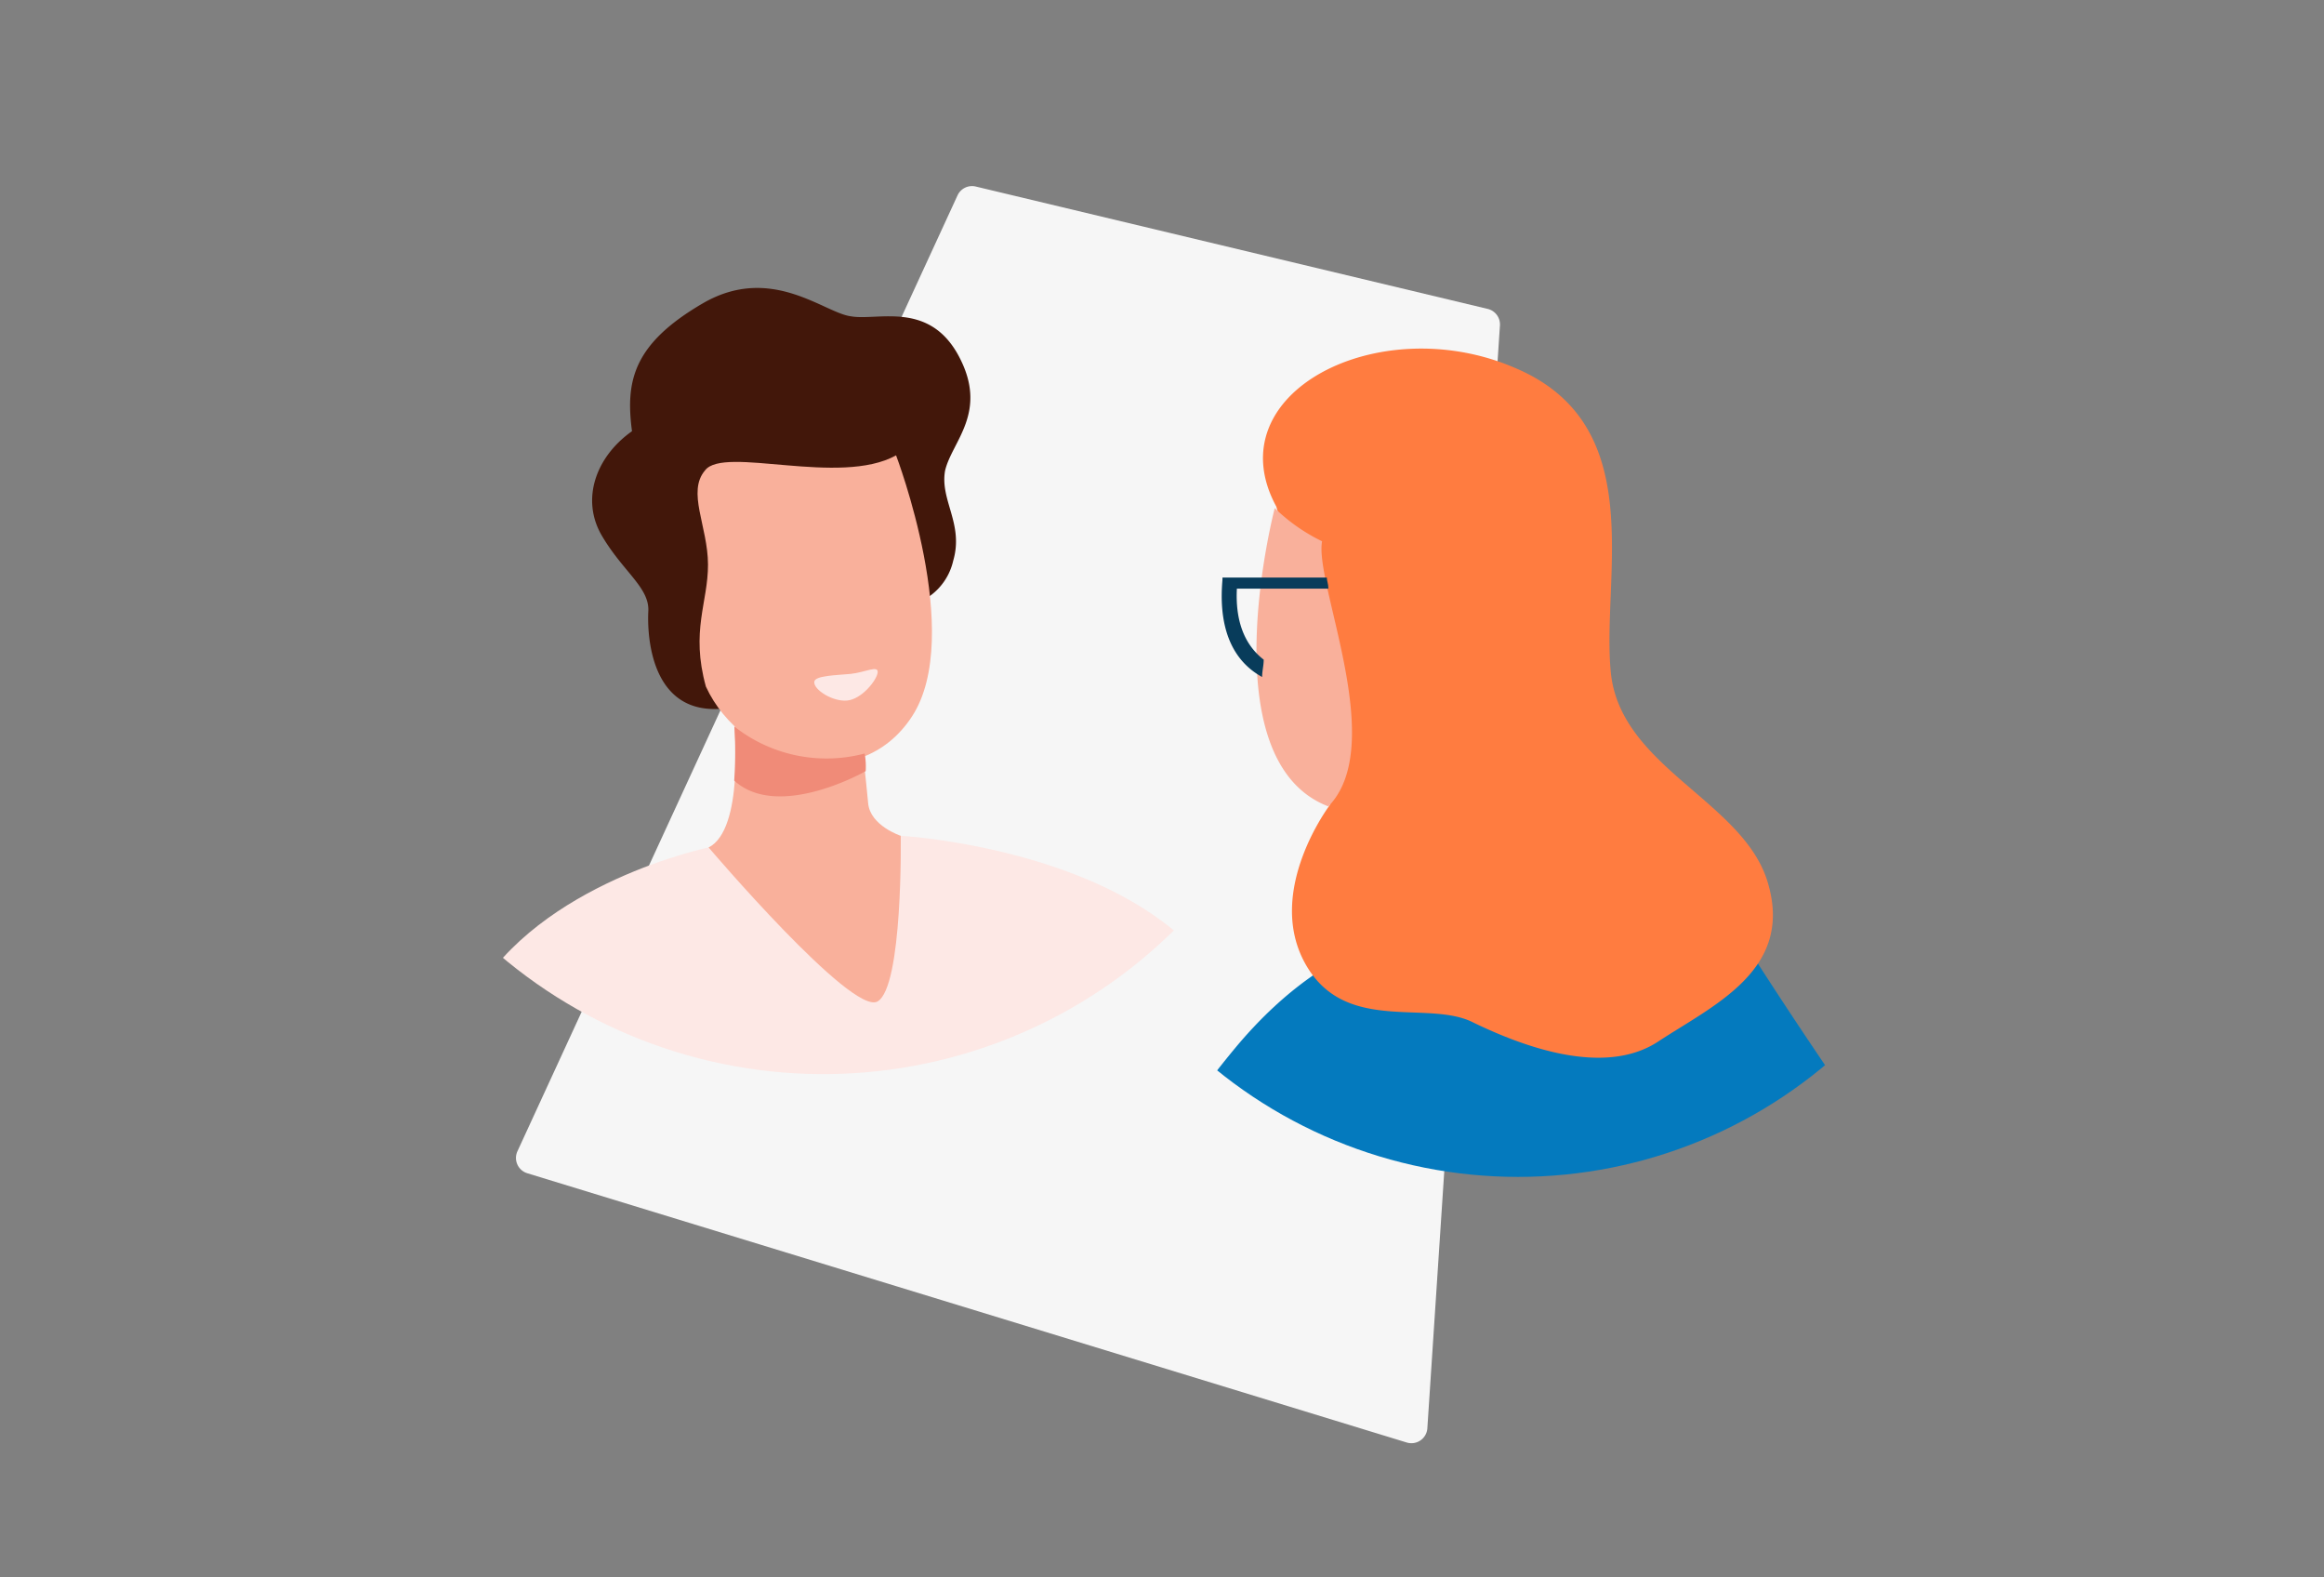 <svg xmlns="http://www.w3.org/2000/svg" xmlns:xlink="http://www.w3.org/1999/xlink" width="280" height="190" viewBox="0 0 280 190">
  <rect x="0" y="0" width="280" height="190" fill="#808080" stroke="none"/>
  <defs>
    <clipPath id="clip-path">
      <rect id="Rectangle_830" data-name="Rectangle 830" width="118.554" height="151.422" transform="translate(27.107 13.416)" fill="none"/>
    </clipPath>
    <clipPath id="clip-path-2">
      <path id="Tracé_2803" data-name="Tracé 2803" d="M63.868,0a60.19,60.19,0,1,0,7.567.444A60.92,60.92,0,0,0,64.363,0Z" fill="none"/>
    </clipPath>
    <clipPath id="clip-path-3">
      <path id="Tracé_2809" data-name="Tracé 2809" d="M90.228,75.16a57.6,57.6,0,1,0,57.6-57.6,57.6,57.6,0,0,0-57.6,57.6" fill="none"/>
    </clipPath>
  </defs>
  <g id="ICS-charte-graphique-element-5" transform="translate(-4292 -195)">
    <rect id="Rectangle_877" data-name="Rectangle 877" width="280" height="190" transform="translate(4292 195)" fill="none"/>
    <g id="Groupe_2027" data-name="Groupe 2027" transform="translate(4327.058 204)">
      <g id="Groupe_2021" data-name="Groupe 2021">
        <g id="Groupe_2019" data-name="Groupe 2019" opacity="0.927" style="isolation: isolate">
          <g id="Groupe_2018" data-name="Groupe 2018">
            <g id="Groupe_2017" data-name="Groupe 2017" clip-path="url(#clip-path)">
              <path id="Tracé_2796" data-name="Tracé 2796" d="M144.183,28.209,82.506,13.469a1.925,1.925,0,0,0-2.2,1.067L27.284,129.671a1.925,1.925,0,0,0,1.185,2.647l105.958,32.434a1.925,1.925,0,0,0,2.485-1.714l8.745-132.83a1.925,1.925,0,0,0-1.474-2" fill="#fff"/>
            </g>
          </g>
        </g>
      </g>
      <g id="Groupe_2023" data-name="Groupe 2023">
        <g id="Groupe_2022" data-name="Groupe 2022" clip-path="url(#clip-path-2)">
          <path id="Tracé_2797" data-name="Tracé 2797" d="M74.735,63.871a7.193,7.193,0,0,0,5.05-5.323c1.3-4.437-1.605-7.28-.981-10.842.812-3.54,5.256-7.022,1.672-13.776s-9.824-4.256-13.009-4.83c-3.208-.389-9.572-6.332-17.807-1.587-8.447,4.911-9.374,9.394-8.574,15.427-4.4,3.1-6.172,8.251-3.634,12.58s5.752,6.251,5.6,9.1.192,14.193,11.263,11.324C65.2,73.057,74.738,63.875,74.738,63.875" fill="#42170a" fill-rule="evenodd"/>
          <path id="Tracé_2798" data-name="Tracé 2798" d="M58.69,93.519l-8.372-.442S29.891,97.3,22.089,111.1-2.474,158.859.309,172.218s37.1,16.183,56.884,17.245l4.336-7.325s-30.5-10.6-40.947-17.608c7.683-20.705,12.305-27.23,12.305-27.23s1.674,39.84,20.707,61.3c34,7,47.539-5.144,53.733-13.584-3.61-20.735-4.149-46.268-4.149-46.268s14.309,25.672,24.344,29.763c10.012,4.279,20.959-7.031,22.717-56.22l-8.943-2.043s-7.754,33.909-11.077,34.463-11.477-31.648-24.033-41.789C93.818,92.8,73.467,91.674,73.467,91.674Z" fill="#fde8e5" fill-rule="evenodd"/>
          <path id="Tracé_2799" data-name="Tracé 2799" d="M72.9,45.841s8.282,21.686,1.928,31.446S54.385,83.231,49.989,73.7c-1.863-6.736.271-10.116.254-14.713s-2.577-8.738-.347-11.34c2.277-2.979,16.229,1.97,23.006-1.8" fill="#f9b09b" fill-rule="evenodd"/>
          <path id="Tracé_2800" data-name="Tracé 2800" d="M50.318,93.077s17.261,20.286,20.343,18.554,2.805-19.957,2.805-19.957-3.682-1.213-3.927-3.923-.805-7.566-.805-7.566L53.426,78.518s1.175,12.4-3.108,14.559" fill="#f9b09b" fill-rule="evenodd"/>
          <path id="Tracé_2801" data-name="Tracé 2801" d="M53.425,78.518a17.934,17.934,0,0,0,15.691,3.245,8.485,8.485,0,0,1,.125,2.122s-10.494,6-15.84,1.141a50.02,50.02,0,0,0,.024-6.508" fill="#f08b78" fill-rule="evenodd"/>
          <path id="Tracé_2802" data-name="Tracé 2802" d="M67.408,72.173c1.744-.171,3.39-1.108,3.275-.164s-1.92,3.2-3.664,3.372-4.086-1.317-3.972-2.261c.092-.754,2.617-.776,4.361-.947" fill="#fde8e5" fill-rule="evenodd"/>
        </g>
      </g>
      <g id="Groupe_2025" data-name="Groupe 2025">
        <g id="Groupe_2024" data-name="Groupe 2024" clip-path="url(#clip-path-3)">
          <path id="Tracé_2804" data-name="Tracé 2804" d="M137.825,103.158s-11.7-.768-24.051,14.059c-8.067,9.68-25.853,35.547-25.853,35.547l9.695-5.893-9.695,5.893s13.117,29.654,21.481,27.753,14.636-27.753,14.636-27.753a30.474,30.474,0,0,0,8.554,3.612c3.8.76,9.885,13.876,10.645,20.339.571,6.273-6.843,7.794-6.843,7.794l-28.7,7.033s-1.9,18.059,10.074,28.7c12.356,7.984,25.092,1.9,25.092,1.9l57.086-81.718s-9.889-12.7-23.207-33.355c-4.943-17.869-38.251-19.511-50.607-4.684" fill="#047abe" fill-rule="evenodd"/>
          <path id="Tracé_2805" data-name="Tracé 2805" d="M123.658,75.4l1.521,12.546s-7.794,10.265-3.042,19.009,14.827,4.372,20.34,7.223c5.512,2.662,15.587,6.653,22.24,2.281s16.158-8.554,13.307-18.819c-2.662-10.074-17.869-14.066-19.009-25.662s4.752-29.844-11.6-36.687c-16.348-7.033-36.117,3.042-28.7,16.728A161.915,161.915,0,0,1,123.658,75.4" fill="#ff7c40" fill-rule="evenodd"/>
          <path id="Tracé_2806" data-name="Tracé 2806" d="M118.526,52.206s-7.984,30.414,6.463,35.927c7.223-7.414-1.711-26.8-.76-31.935a21.817,21.817,0,0,1-5.7-3.992" fill="#f9b09b" fill-rule="evenodd"/>
          <path id="Tracé_2807" data-name="Tracé 2807" d="M112.253,60.57c-.57,5.7.95,9.885,4.752,11.976,0-.761.19-1.331.19-2.091-2.471-1.9-3.421-4.943-3.231-8.554a10.4,10.4,0,0,0-1.711-1.331" fill="#083c5b" fill-rule="evenodd"/>
          <path id="Tracé_2808" data-name="Tracé 2808" d="M124.8,60.57H112.253V61.9h12.736c0-.571-.19-.951-.19-1.331" fill="#083c5b" fill-rule="evenodd"/>
        </g>
      </g>
    </g>
  </g>
</svg>
